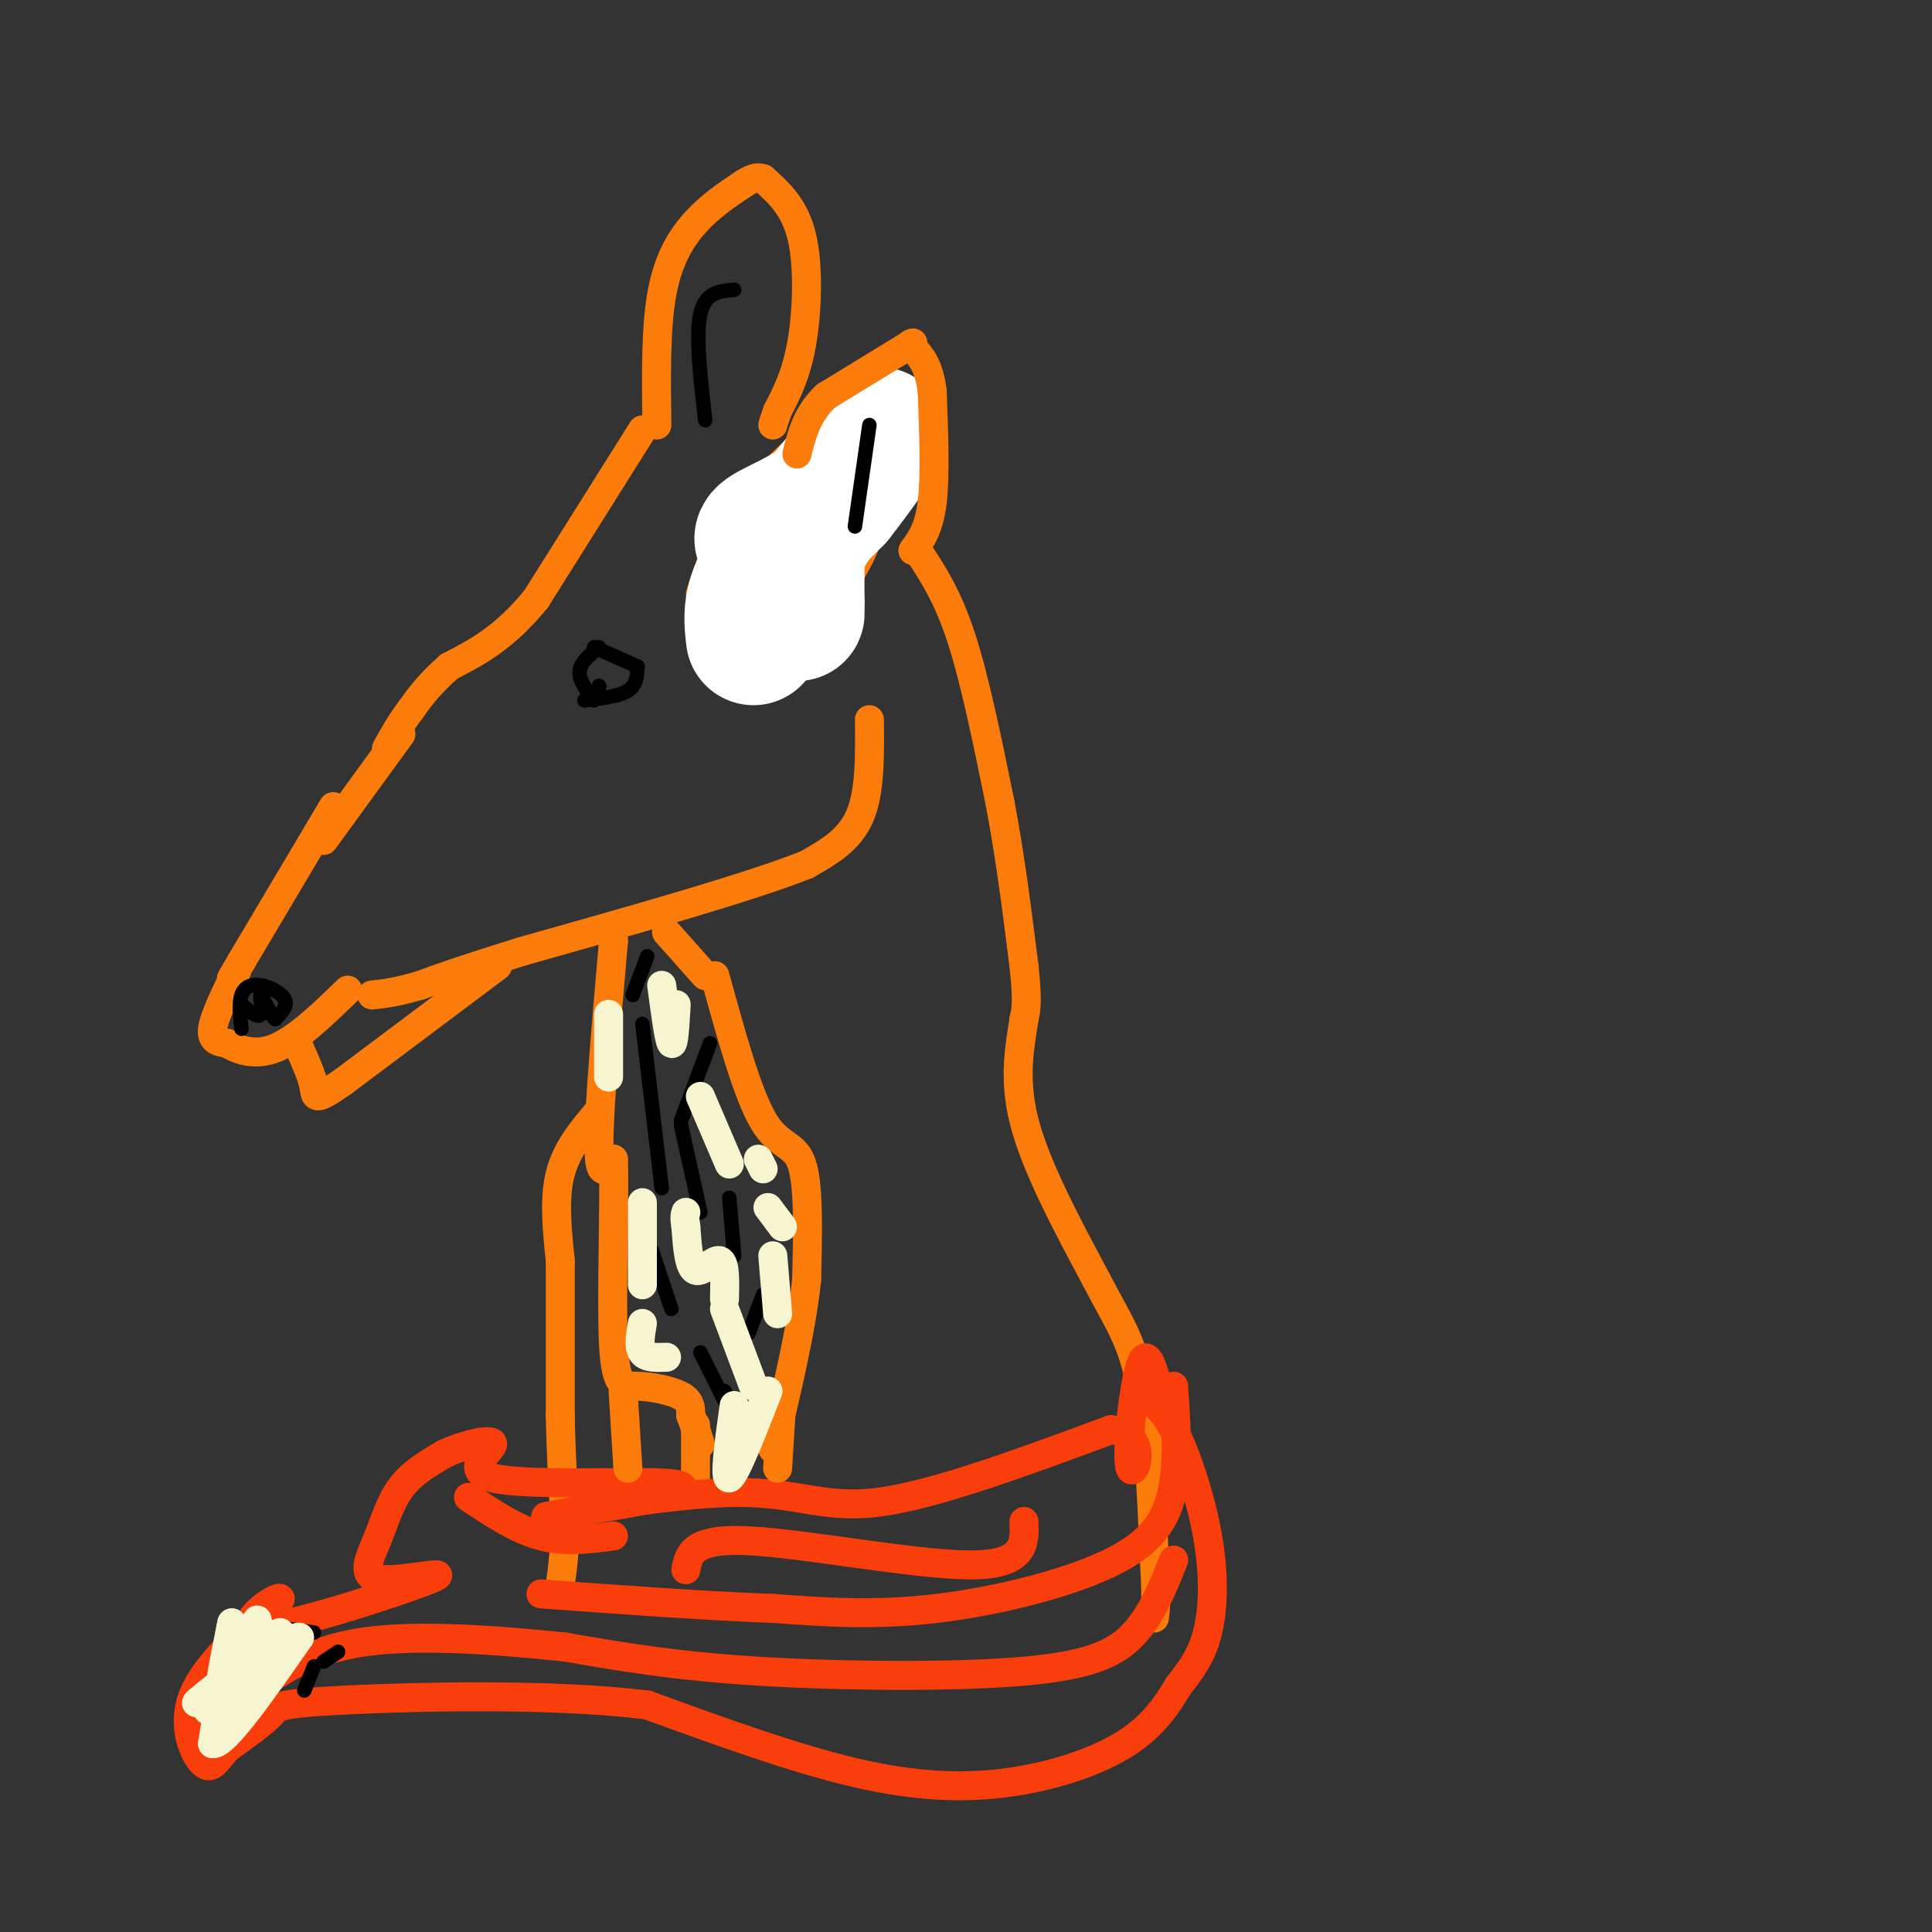 <svg viewBox='0 0 400 400' version='1.1' xmlns='http://www.w3.org/2000/svg' xmlns:xlink='http://www.w3.org/1999/xlink'><rect x="0" y="0" width="400" height="400" fill="#333333" stroke="none"/><g fill='none' stroke='#FB7B0B' stroke-width='6' stroke-linecap='round' stroke-linejoin='round'><path d='M136,88c-0.133,-9.911 -0.267,-19.822 1,-27c1.267,-7.178 3.933,-11.622 7,-15c3.067,-3.378 6.533,-5.689 10,-8'/><path d='M154,38c2.333,-1.500 3.167,-1.250 4,-1'/><path d='M158,37c3.267,2.933 6.533,5.867 8,12c1.467,6.133 1.133,15.467 0,22c-1.133,6.533 -3.067,10.267 -5,14'/><path d='M161,85c-1.000,2.833 -1.000,2.917 -1,3'/><path d='M145,123c1.750,-5.417 3.500,-10.833 7,-16c3.500,-5.167 8.750,-10.083 14,-15'/><path d='M166,92c4.167,-3.000 7.583,-3.000 11,-3'/><path d='M182,89c0.167,8.000 0.333,16.000 -3,24c-3.333,8.000 -10.167,16.000 -17,24'/><path d='M133,89c0.000,0.000 -22.000,35.000 -22,35'/><path d='M111,124c-6.667,8.167 -12.333,11.083 -18,14'/><path d='M93,138c-4.333,3.833 -6.167,6.417 -8,9'/><path d='M85,147c-2.167,2.833 -3.583,5.417 -5,8'/><path d='M83,152c0.000,0.000 -16.000,22.000 -16,22'/><path d='M180,149c0.083,7.500 0.167,15.000 -2,20c-2.167,5.000 -6.583,7.500 -11,10'/><path d='M167,179c-11.667,4.667 -35.333,11.333 -59,18'/><path d='M108,197c-13.333,4.167 -17.167,5.583 -21,7'/><path d='M87,204c-5.167,1.500 -7.583,1.750 -10,2'/><path d='M69,167c0.000,0.000 -19.000,32.000 -19,32'/><path d='M50,199c-3.333,5.667 -2.167,3.833 -1,2'/><path d='M49,201c-2.333,4.750 -4.667,9.500 -5,12c-0.333,2.500 1.333,2.750 3,3'/><path d='M47,216c2.022,1.222 5.578,2.778 10,1c4.422,-1.778 9.711,-6.889 15,-12'/><path d='M103,200c0.000,0.000 -32.000,24.000 -32,24'/><path d='M71,224c-6.178,4.311 -5.622,3.089 -6,1c-0.378,-2.089 -1.689,-5.044 -3,-8'/><path d='M174,82c1.667,-0.750 3.333,-1.500 6,0c2.667,1.500 6.333,5.250 10,9'/><path d='M190,91c2.167,2.500 2.583,4.250 3,6'/><path d='M190,114c3.083,4.667 6.167,9.333 9,18c2.833,8.667 5.417,21.333 8,34'/><path d='M207,166c2.167,11.333 3.583,22.667 5,34'/><path d='M212,200c0.833,7.500 0.417,9.250 0,11'/><path d='M212,211c-0.667,4.911 -2.333,11.689 0,21c2.333,9.311 8.667,21.156 15,33'/><path d='M227,265c4.200,8.156 7.200,12.044 9,21c1.800,8.956 2.400,22.978 3,37'/><path d='M239,323c0.500,8.167 0.250,10.083 0,12'/><path d='M127,194c0.000,0.000 0.000,1.000 0,1'/><path d='M127,195c-1.500,17.250 -3.000,34.500 -3,42c0.000,7.500 1.500,5.250 3,3'/><path d='M127,240c0.298,8.544 -0.456,28.404 0,38c0.456,9.596 2.123,8.930 5,9c2.877,0.070 6.965,0.877 9,2c2.035,1.123 2.018,2.561 2,4'/><path d='M143,293c0.667,1.667 1.333,3.833 2,6'/><path d='M138,193c0.000,0.000 8.000,9.000 8,9'/><path d='M148,202c3.356,12.200 6.711,24.400 10,30c3.289,5.600 6.511,4.600 8,9c1.489,4.400 1.244,14.200 1,24'/><path d='M167,265c-1.000,9.833 -4.000,22.417 -7,35'/><path d='M144,295c0.000,0.000 0.000,14.000 0,14'/><path d='M124,230c-3.333,3.917 -6.667,7.833 -8,13c-1.333,5.167 -0.667,11.583 0,18'/><path d='M116,261c0.000,8.333 0.000,20.167 0,32'/><path d='M116,293c0.167,9.000 0.583,15.500 1,22'/><path d='M117,315c0.000,5.833 -0.500,9.417 -1,13'/></g>
<g fill='none' stroke='#F93D0B' stroke-width='6' stroke-linecap='round' stroke-linejoin='round'><path d='M236,289c2.202,1.000 4.405,2.000 7,7c2.595,5.000 5.583,14.000 7,22c1.417,8.000 1.262,15.000 0,20c-1.262,5.000 -3.631,8.000 -6,11'/><path d='M244,349c-2.338,3.947 -5.183,8.316 -11,12c-5.817,3.684 -14.604,6.684 -24,8c-9.396,1.316 -19.399,0.947 -32,-2c-12.601,-2.947 -27.801,-8.474 -43,-14'/><path d='M134,353c-20.119,-2.488 -48.917,-1.708 -63,-1c-14.083,0.708 -13.452,1.345 -15,3c-1.548,1.655 -5.274,4.327 -9,7'/><path d='M47,362c-2.190,2.357 -3.167,4.750 -5,3c-1.833,-1.750 -4.524,-7.643 -2,-14c2.524,-6.357 10.262,-13.179 18,-20'/><path d='M58,331c-0.400,-1.104 -10.400,6.135 -4,6c6.400,-0.135 29.201,-7.644 35,-10c5.799,-2.356 -5.404,0.441 -10,0c-4.596,-0.441 -2.583,-4.119 -1,-8c1.583,-3.881 2.738,-7.966 5,-11c2.262,-3.034 5.631,-5.017 9,-7'/><path d='M92,301c4.190,-1.954 10.164,-3.338 10,-2c-0.164,1.338 -6.467,5.400 0,7c6.467,1.600 25.703,0.738 34,1c8.297,0.262 5.656,1.646 0,3c-5.656,1.354 -14.328,2.677 -23,4'/><path d='M113,314c4.048,-0.810 25.667,-4.833 39,-5c13.333,-0.167 18.381,3.524 30,2c11.619,-1.524 29.810,-8.262 48,-15'/><path d='M230,296c8.262,0.798 4.917,10.292 4,8c-0.917,-2.292 0.595,-16.369 2,-21c1.405,-4.631 2.702,0.185 4,5'/><path d='M243,287c0.458,6.940 0.917,13.881 0,20c-0.917,6.119 -3.208,11.417 -12,16c-8.792,4.583 -24.083,8.452 -37,10c-12.917,1.548 -23.458,0.774 -34,0'/><path d='M160,333c-13.667,-0.500 -30.833,-1.750 -48,-3'/><path d='M127,318c-5.000,0.667 -10.000,1.333 -15,0c-5.000,-1.333 -10.000,-4.667 -15,-8'/><path d='M243,323c-2.179,5.464 -4.357,10.929 -8,15c-3.643,4.071 -8.750,6.750 -23,8c-14.250,1.250 -37.643,1.071 -55,0c-17.357,-1.071 -28.679,-3.036 -40,-5'/><path d='M117,341c-14.489,-1.489 -30.711,-2.711 -42,-1c-11.289,1.711 -17.644,6.356 -24,11'/><path d='M212,315c0.178,4.489 0.356,8.978 -11,9c-11.356,0.022 -34.244,-4.422 -46,-5c-11.756,-0.578 -12.378,2.711 -13,6'/></g>
<g fill='none' stroke='#FB7B0B' stroke-width='6' stroke-linecap='round' stroke-linejoin='round'><path d='M129,288c0.000,0.000 1.000,16.000 1,16'/><path d='M162,288c0.000,0.000 -1.000,16.000 -1,16'/></g>
<g fill='none' stroke='#000000' stroke-width='3' stroke-linecap='round' stroke-linejoin='round'><path d='M124,134c-1.917,1.583 -3.833,3.167 -4,5c-0.167,1.833 1.417,3.917 3,6'/><path d='M123,134c0.000,0.000 9.000,4.000 9,4'/><path d='M132,138c-0.083,1.917 -0.167,3.833 -2,5c-1.833,1.167 -5.417,1.583 -9,2'/><path d='M124,142c0.000,0.000 0.100,0.100 0.1,0.1'/><path d='M50,213c-0.292,-2.667 -0.583,-5.333 0,-7c0.583,-1.667 2.042,-2.333 4,-2c1.958,0.333 4.417,1.667 5,3c0.583,1.333 -0.708,2.667 -2,4'/><path d='M57,211c-1.036,-0.774 -2.625,-4.708 -3,-5c-0.375,-0.292 0.464,3.060 0,4c-0.464,0.940 -2.232,-0.530 -4,-2'/><path d='M157,128c0.583,-3.833 1.167,-7.667 3,-11c1.833,-3.333 4.917,-6.167 8,-9'/><path d='M146,87c-1.000,-8.750 -2.000,-17.500 -1,-22c1.000,-4.500 4.000,-4.750 7,-5'/></g>
<g fill='none' stroke='#FFFFFF' stroke-width='28' stroke-linecap='round' stroke-linejoin='round'><path d='M156,132c-0.417,-3.583 -0.833,-7.167 2,-12c2.833,-4.833 8.917,-10.917 15,-17'/><path d='M173,103c4.867,-6.156 9.533,-13.044 9,-13c-0.533,0.044 -6.267,7.022 -12,14'/><path d='M170,104c-4.800,3.600 -10.800,5.600 -12,7c-1.200,1.400 2.400,2.200 6,3'/><path d='M164,114c1.156,3.889 1.044,12.111 1,13c-0.044,0.889 -0.022,-5.556 0,-12'/><path d='M165,115c1.000,-3.833 3.500,-7.417 6,-11'/></g>
<g fill='none' stroke='#FB7B0B' stroke-width='6' stroke-linecap='round' stroke-linejoin='round'><path d='M189,114c1.667,-2.250 3.333,-4.500 4,-10c0.667,-5.500 0.333,-14.250 0,-23'/><path d='M193,81c-0.667,-5.333 -2.333,-7.167 -4,-9'/><path d='M189,72c-0.667,-1.500 -0.333,-0.750 0,0'/><path d='M189,71c0.000,0.000 -18.000,11.000 -18,11'/><path d='M171,82c-4.000,3.833 -5.000,7.917 -6,12'/></g>
<g fill='none' stroke='#000000' stroke-width='3' stroke-linecap='round' stroke-linejoin='round'><path d='M177,109c0.000,0.000 3.000,-21.000 3,-21'/><path d='M134,198c0.000,0.000 -3.000,8.000 -3,8'/><path d='M133,212c0.000,0.000 4.000,34.000 4,34'/><path d='M141,233c0.000,0.000 4.000,18.000 4,18'/><path d='M151,248c0.000,0.000 1.000,12.000 1,12'/><path d='M145,280c0.000,0.000 5.000,10.000 5,10'/><path d='M135,259c0.000,0.000 4.000,12.000 4,12'/><path d='M150,288c0.000,0.000 2.000,4.000 2,4'/><path d='M158,268c0.000,0.000 -3.000,8.000 -3,8'/><path d='M147,216c0.000,0.000 -6.000,16.000 -6,16'/><path d='M58,337c0.000,0.000 7.000,1.000 7,1'/><path d='M70,342c0.000,0.000 -3.000,2.000 -3,2'/><path d='M65,345c0.000,0.000 -2.000,5.000 -2,5'/></g>
<g fill='none' stroke='#F7F5D0' stroke-width='6' stroke-linecap='round' stroke-linejoin='round'><path d='M58,338c-2.867,1.156 -5.733,2.311 -6,1c-0.267,-1.311 2.067,-5.089 1,-3c-1.067,2.089 -5.533,10.044 -10,18'/><path d='M43,354c0.869,-1.071 8.042,-12.750 9,-13c0.958,-0.250 -4.298,10.929 -6,12c-1.702,1.071 0.149,-7.964 2,-17'/><path d='M48,336c-0.333,1.333 -2.167,13.167 -4,25'/><path d='M44,361c2.333,0.500 10.167,-10.750 18,-22'/><path d='M62,339c-1.511,-0.667 -14.289,8.667 -19,12c-4.711,3.333 -1.356,0.667 2,-2'/><path d='M126,210c0.000,0.000 0.000,13.000 0,13'/><path d='M137,204c0.750,5.667 1.500,11.333 2,12c0.500,0.667 0.750,-3.667 1,-8'/><path d='M145,227c0.000,0.000 6.000,14.000 6,14'/><path d='M159,250c0.000,0.000 3.000,4.000 3,4'/><path d='M160,260c0.000,0.000 1.000,12.000 1,12'/><path d='M159,288c-3.417,8.750 -6.833,17.500 -8,18c-1.167,0.500 -0.083,-7.250 1,-15'/><path d='M156,287c0.000,0.000 -6.000,-16.000 -6,-16'/><path d='M150,269c0.089,-3.800 0.178,-7.600 -1,-8c-1.178,-0.400 -3.622,2.600 -5,2c-1.378,-0.600 -1.689,-4.800 -2,-9'/><path d='M142,254c-0.333,-2.000 -0.167,-2.500 0,-3'/><path d='M133,249c0.000,0.000 0.000,17.000 0,17'/><path d='M133,274c-0.417,2.417 -0.833,4.833 0,6c0.833,1.167 2.917,1.083 5,1'/><path d='M157,240c0.000,0.000 1.000,2.000 1,2'/></g>
</svg>